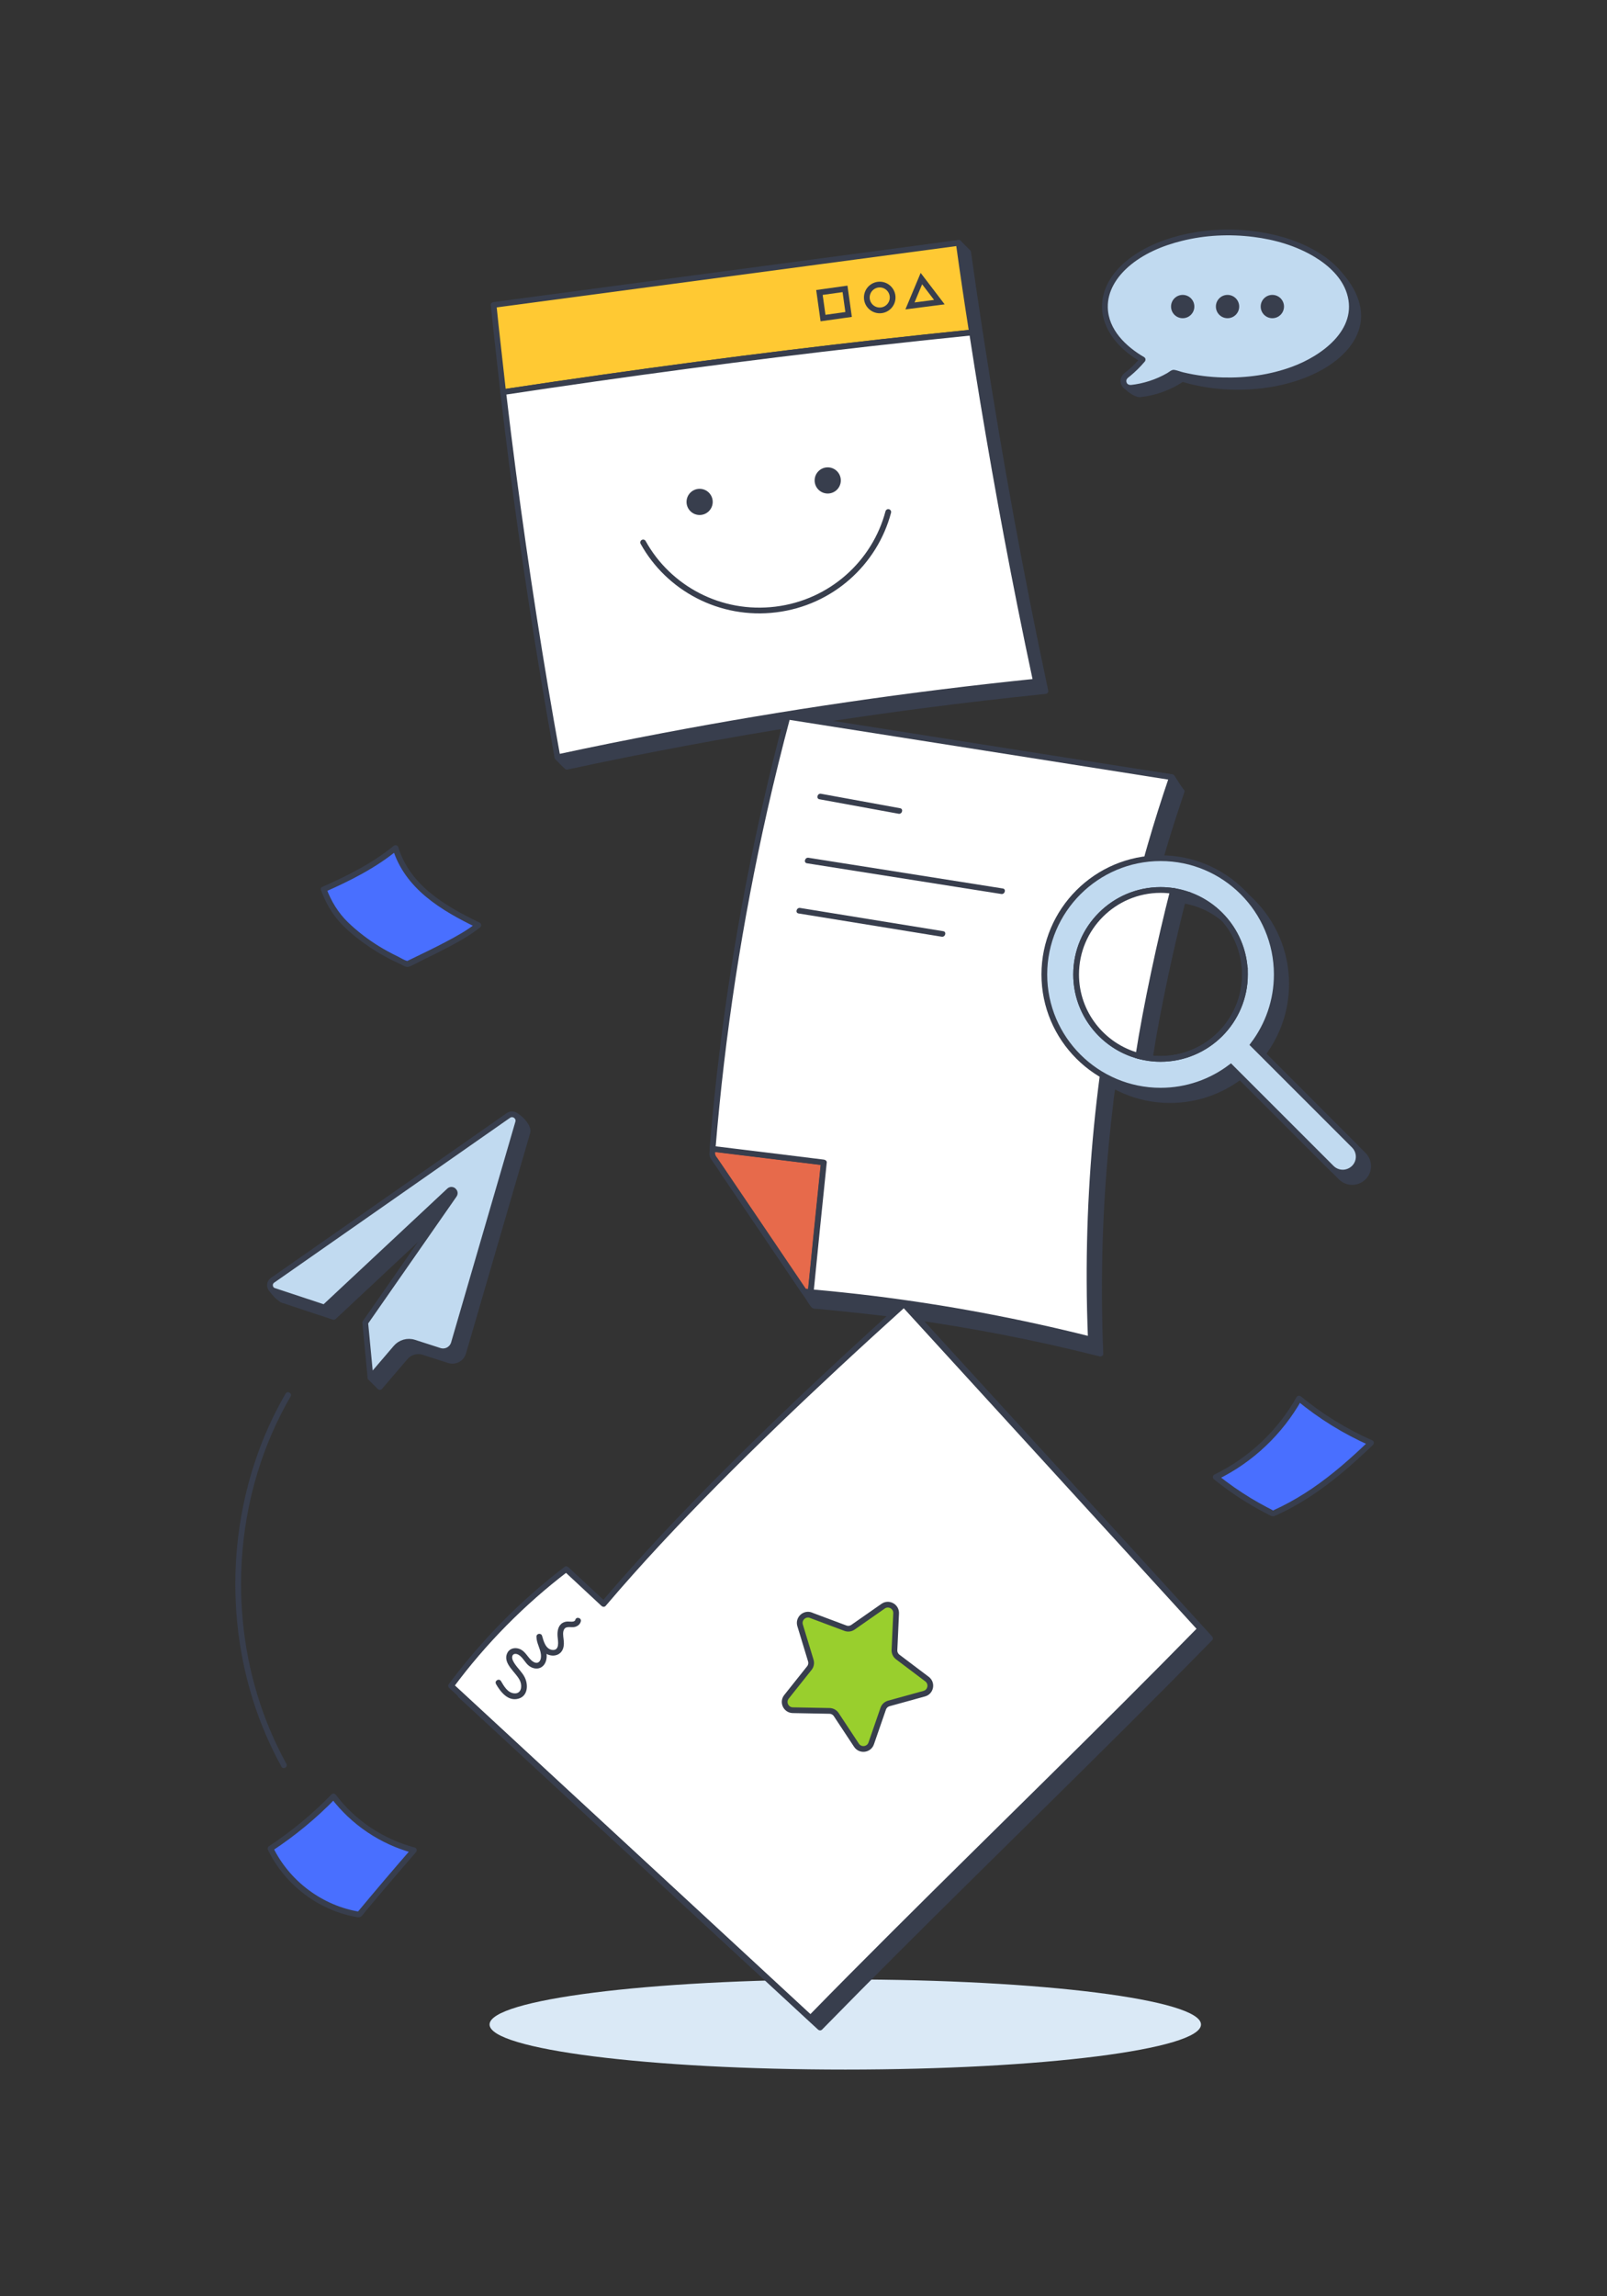 <svg xmlns="http://www.w3.org/2000/svg" width="280" height="400" viewBox="0 0 280 400" fill="none"><rect x="0" y="0" width="280" height="400" fill="#333333" stroke="none"/><g clip-path="url(#clip0_1251_27309)"><path d="M147.28 360.51C181.51 360.51 209.26 356.995 209.26 352.66C209.26 348.324 181.51 344.81 147.28 344.81C113.049 344.81 85.3 348.324 85.3 352.66C85.3 356.995 113.049 360.51 147.28 360.51Z" fill="#DAE9F6"></path><path d="M215.66 42.14C204.16 45.07 194.16 47.91 194.16 55.02C194.16 58.67 196.68 61.95 200.74 64.28C199.88 65.31 196.68 65.52 195.62 66.35C194.7 67.07 197.5 69.3 198.66 69.18C201.29 68.91 203.86 67.99 206.08 66.54C208.96 67.4 212.22 67.89 215.65 67.89C227.53 67.89 237.16 62.12 237.16 55.01C237.16 47.9 227.12 39.22 215.65 42.13L215.66 42.14Z" fill="#383E4D"></path><path d="M197.03 67.551C199.66 67.281 202.23 66.361 204.45 64.911C207.33 65.771 210.59 66.261 214.02 66.261C225.9 66.261 235.53 60.491 235.53 53.381C235.53 46.271 225.9 40.511 214.02 40.511C202.14 40.511 192.52 46.281 192.52 53.391C192.52 57.041 195.04 60.321 199.1 62.651C198.24 63.681 197.27 64.611 196.21 65.441C195.29 66.161 195.87 67.671 197.03 67.551Z" fill="#C1DAF0"></path><path d="M197.029 68.05C199.769 67.75 202.389 66.84 204.709 65.34L204.319 65.39C208.659 66.67 213.279 67.03 217.769 66.56C221.529 66.17 225.279 65.2 228.619 63.4C231.249 61.99 233.769 59.97 235.099 57.25C236.279 54.84 236.309 52.12 235.179 49.68C233.909 46.94 231.429 44.9 228.829 43.47C225.519 41.65 221.799 40.65 218.069 40.23C213.909 39.75 209.629 40 205.559 41.02C202.199 41.87 198.899 43.27 196.209 45.5C194.069 47.27 192.369 49.68 192.059 52.49C191.659 56 193.669 59.18 196.299 61.33C197.099 61.98 197.949 62.56 198.839 63.08L198.739 62.29C198.139 63 197.489 63.67 196.789 64.29C196.269 64.75 195.529 65.15 195.319 65.86C194.979 66.99 195.859 68.1 197.019 68.05C197.659 68.02 197.659 67.02 197.019 67.05C196.639 67.07 196.329 66.89 196.259 66.49C196.169 66.01 196.579 65.77 196.909 65.51C197.829 64.75 198.679 63.91 199.449 63C199.659 62.76 199.639 62.39 199.349 62.21C196.199 60.38 193.099 57.44 193.019 53.54C192.959 50.73 194.549 48.29 196.589 46.49C199.209 44.19 202.569 42.79 205.929 41.96C209.979 40.95 214.249 40.75 218.379 41.27C222.099 41.73 225.829 42.81 229.049 44.75C231.489 46.22 233.819 48.35 234.689 51.15C236.639 57.42 230.229 62.01 225.139 63.88C221.289 65.3 217.149 65.86 213.069 65.75C210.729 65.69 208.399 65.4 206.129 64.85C205.629 64.73 205.099 64.5 204.589 64.43C204.149 64.37 203.739 64.78 203.379 64.99C202.389 65.56 201.349 66.02 200.259 66.37C199.169 66.72 198.129 66.94 197.039 67.06C196.409 67.13 196.399 68.13 197.039 68.06L197.029 68.05Z" fill="#383E4D"></path><path d="M213.882 55.43C215.003 55.43 215.912 54.521 215.912 53.4C215.912 52.279 215.003 51.37 213.882 51.37C212.76 51.37 211.852 52.279 211.852 53.4C211.852 54.521 212.76 55.43 213.882 55.43Z" fill="#383E4D"></path><path d="M206.069 55.43C207.19 55.43 208.099 54.521 208.099 53.4C208.099 52.279 207.19 51.37 206.069 51.37C204.948 51.37 204.039 52.279 204.039 53.4C204.039 54.521 204.948 55.43 206.069 55.43Z" fill="#383E4D"></path><path d="M221.69 55.43C222.811 55.43 223.72 54.521 223.72 53.4C223.72 52.279 222.811 51.37 221.69 51.37C220.569 51.37 219.66 52.279 219.66 53.4C219.66 54.521 220.569 55.43 221.69 55.43Z" fill="#383E4D"></path><path d="M49.391 226.5L58.141 229.4L79.901 209.06C80.411 208.58 81.171 209.27 80.741 209.83L65.271 232.04L64.541 239.97L66.181 241.61L70.621 236.42C71.401 235.51 72.651 235.15 73.791 235.52L78.231 236.95C79.281 237.29 80.401 236.69 80.711 235.64L91.911 197.18C92.201 196.18 89.861 193.7 89.001 194.3L47.241 223.6C46.531 224.09 48.581 226.25 49.391 226.52V226.5Z" fill="#383E4D" stroke="#383E4D" stroke-linecap="round" stroke-linejoin="round"></path><path d="M47.759 224.86L56.509 227.76L78.269 207.42C78.779 206.94 79.539 207.63 79.109 208.19L63.639 230.4L64.549 239.96L68.989 234.77C69.769 233.86 71.019 233.5 72.159 233.87L76.599 235.3C77.649 235.64 78.769 235.04 79.079 233.99L90.279 195.53C90.569 194.53 89.439 193.71 88.579 194.31L47.489 223.02C46.779 223.51 46.939 224.6 47.759 224.87V224.86Z" fill="#C1DAF0" stroke="#383E4D" stroke-linecap="round" stroke-linejoin="round"></path><path d="M238.882 251.36C236.152 253.99 233.332 256.51 230.262 258.74C227.622 260.66 224.802 262.35 221.812 263.66C218.272 261.91 214.922 259.78 211.852 257.31C217.932 254.38 223.072 249.52 226.362 243.63C230.152 246.76 234.392 249.37 238.882 251.36Z" fill="#496FFF"></path><path d="M238.529 251C235.449 253.96 232.239 256.81 228.709 259.22C226.979 260.4 225.189 261.47 223.319 262.4C222.879 262.62 222.429 262.82 221.979 263.04C221.729 263.16 221.889 263.16 221.649 263.02C221.389 262.87 221.109 262.74 220.839 262.6C219.899 262.11 218.969 261.58 218.059 261.04C216.019 259.81 214.059 258.44 212.199 256.95L212.099 257.74C218.259 254.75 223.429 249.85 226.789 243.88L225.999 243.98C229.839 247.14 234.079 249.77 238.619 251.78C239.199 252.04 239.709 251.18 239.119 250.92C234.659 248.94 230.469 246.37 226.699 243.27C226.459 243.07 226.079 243.07 225.909 243.37C222.629 249.21 217.599 253.94 211.579 256.87C211.309 257 211.239 257.46 211.479 257.66C213.199 259.04 214.989 260.33 216.859 261.49C217.789 262.07 218.749 262.62 219.709 263.15C220.179 263.4 220.649 263.65 221.119 263.89C221.589 264.13 221.759 264.22 222.249 264C226.299 262.2 230.009 259.7 233.429 256.89C235.429 255.25 237.339 253.5 239.209 251.71C239.669 251.26 238.969 250.56 238.499 251H238.529Z" fill="#383E4D"></path><path d="M72.111 322.3C68.891 326 65.711 329.74 62.581 333.51C55.981 332.5 50.011 328.02 47.121 322.01C51.101 319.41 54.791 316.35 58.091 312.93C61.531 317.5 66.571 320.85 72.101 322.31L72.111 322.3Z" fill="#496FFF"></path><path d="M71.761 321.95C68.541 325.65 65.361 329.39 62.231 333.16L62.721 333.03C56.201 332 50.441 327.69 47.561 321.76L47.381 322.44C51.401 319.8 55.121 316.73 58.461 313.28L57.671 313.18C61.231 317.87 66.291 321.27 71.981 322.79C72.601 322.96 72.871 321.99 72.251 321.83C66.831 320.38 61.931 317.16 58.541 312.68C58.351 312.43 58.001 312.32 57.751 312.58C54.471 315.97 50.821 318.99 46.881 321.59C46.641 321.75 46.581 322.02 46.701 322.27C48.521 326.02 51.481 329.18 55.061 331.31C56.851 332.37 58.791 333.18 60.811 333.67C61.321 333.79 61.841 333.91 62.351 333.98C62.991 334.06 63.261 333.47 63.631 333.02C64.521 331.95 65.411 330.89 66.311 329.83C68.341 327.43 70.391 325.04 72.461 322.66C72.881 322.18 72.181 321.47 71.751 321.95H71.761Z" fill="#383E4D"></path><path d="M56.408 154.93C57.898 159 59.848 160.83 62.738 163.14C65.478 165.32 68.088 166.68 71.008 167.96C74.478 166.25 80.328 163.6 83.328 161.17C77.378 158.3 71.028 154.78 68.908 147.73C65.188 150.8 60.798 152.98 56.398 154.93H56.408Z" fill="#496FFF"></path><path d="M55.932 155.06C56.712 157.15 57.762 159.08 59.282 160.72C60.802 162.36 62.712 163.86 64.612 165.12C65.712 165.86 66.862 166.52 68.042 167.12C68.612 167.41 69.182 167.68 69.762 167.95C70.212 168.15 70.762 168.58 71.262 168.39C72.192 168.05 73.092 167.5 73.982 167.07C75.072 166.54 76.172 166 77.252 165.44C79.482 164.29 81.722 163.09 83.692 161.52C83.932 161.33 83.862 160.86 83.592 160.73C77.652 157.86 71.462 154.29 69.402 147.59C69.282 147.21 68.852 147.13 68.562 147.37C64.852 150.41 60.512 152.56 56.152 154.49C55.562 154.75 56.072 155.61 56.652 155.35C61.102 153.38 65.482 151.18 69.262 148.07L68.422 147.85C70.562 154.82 76.872 158.6 83.072 161.59L82.972 160.8C81.362 162.09 79.512 163.1 77.692 164.06C75.782 165.07 73.832 166.01 71.882 166.95C71.682 167.04 71.492 167.14 71.302 167.23C71.222 167.27 71.102 167.31 71.022 167.37C70.782 167.54 70.922 167.39 71.052 167.42C70.472 167.3 69.832 166.87 69.302 166.61C68.182 166.07 67.092 165.48 66.032 164.83C64.092 163.63 62.242 162.22 60.602 160.63C58.962 159.04 57.702 157 56.882 154.78C56.662 154.18 55.692 154.44 55.922 155.05L55.932 155.06Z" fill="#383E4D"></path><path d="M170.998 59.55C170.818 58.4 170.628 57.25 170.468 56.1C169.848 52.04 169.248 48.01 168.688 43.96C167.998 43.25 167.868 43.14 167.048 42.32C140.618 45.85 114.058 51.24 87.648 54.77C88.038 58.67 88.448 62.58 88.918 66.47C89.048 67.63 89.188 68.78 89.318 69.95C91.708 90.45 93.508 111.61 97.138 131.92C97.888 132.7 98.108 132.95 98.778 133.56C126.308 127.64 154.128 123.24 182.148 120.38C177.838 100.22 174.138 79.92 170.998 59.56V59.55Z" fill="#383E4D" stroke="#383E4D" stroke-linecap="round" stroke-linejoin="round"></path><path d="M169.36 57.91C142.05 60.651 114.72 64.21 87.67 68.3C87.54 67.141 87.4 65.99 87.27 64.82C86.8 60.931 86.39 57.02 86 53.12C113 49.511 140.02 45.92 167.04 42.31C167.6 46.361 168.2 50.401 168.82 54.45C168.98 55.6 169.17 56.751 169.35 57.901L169.36 57.91Z" fill="#FFC933"></path><path d="M169.36 57.41C158.66 58.49 147.97 59.68 137.29 60.99C126.65 62.29 116.03 63.7 105.42 65.2C99.46 66.04 93.5 66.92 87.54 67.82L88.17 68.3C87.62 63.24 87.01 58.19 86.5 53.12L86 53.62C96.54 52.21 107.08 50.8 117.62 49.4C128.16 48 138.71 46.59 149.25 45.18C155.18 44.39 161.11 43.6 167.04 42.81L166.56 42.44C167.28 47.64 168.05 52.85 168.87 58.03C168.97 58.66 169.93 58.39 169.83 57.76C169.01 52.57 168.24 47.37 167.52 42.17C167.49 41.98 167.23 41.78 167.04 41.8C156.5 43.21 145.95 44.61 135.41 46.02C124.87 47.42 114.33 48.83 103.79 50.24C97.86 51.03 91.93 51.82 86.01 52.62C85.76 52.65 85.48 52.82 85.51 53.12C86.02 58.18 86.62 63.24 87.18 68.3C87.22 68.65 87.47 68.83 87.81 68.78C98.38 67.18 108.97 65.67 119.56 64.26C130.15 62.85 140.74 61.54 151.35 60.34C157.35 59.66 163.35 59.02 169.36 58.41C169.99 58.35 170 57.35 169.36 57.41Z" fill="#383E4D"></path><path d="M180.51 118.73C152.49 121.59 124.66 125.99 97.14 131.91C93.31 110.81 90.17 89.6 87.68 68.3C114.73 64.21 142.06 60.65 169.37 57.91C172.51 78.27 176.21 98.57 180.52 118.73H180.51Z" fill="white"></path><path d="M180.509 118.23C169.549 119.35 158.619 120.7 147.729 122.29C136.879 123.87 126.069 125.68 115.289 127.73C109.179 128.89 103.079 130.12 96.999 131.43L97.619 131.78C96.129 123.59 94.749 115.37 93.469 107.14C92.189 98.91 90.999 90.59 89.909 82.3C89.299 77.64 88.719 72.97 88.179 68.31L87.809 68.79C98.379 67.19 108.969 65.68 119.559 64.27C130.149 62.86 140.739 61.55 151.349 60.35C157.349 59.67 163.349 59.03 169.359 58.42L168.879 58.05C171.329 73.94 174.119 89.78 177.269 105.55C178.159 110 179.079 114.44 180.029 118.88C180.159 119.51 181.129 119.24 180.989 118.61C177.629 102.88 174.639 87.08 171.989 71.22C171.239 66.75 170.529 62.27 169.839 57.79C169.809 57.59 169.559 57.4 169.359 57.42C158.659 58.5 147.969 59.69 137.289 61C126.649 62.3 116.029 63.71 105.419 65.21C99.459 66.05 93.499 66.93 87.539 67.83C87.349 67.86 87.149 68.12 87.169 68.31C88.139 76.63 89.209 84.93 90.389 93.22C91.569 101.51 92.839 109.78 94.209 118.03C94.989 122.71 95.799 127.38 96.649 132.04C96.699 132.32 97.019 132.44 97.269 132.39C107.989 130.09 118.759 128.01 129.569 126.17C140.369 124.33 151.219 122.71 162.089 121.34C168.219 120.56 174.359 119.86 180.509 119.23C181.139 119.17 181.149 118.16 180.509 118.23Z" fill="#383E4D"></path><path d="M121.901 89.71C123.16 89.71 124.181 88.69 124.181 87.43C124.181 86.171 123.16 85.15 121.901 85.15C120.642 85.15 119.621 86.171 119.621 87.43C119.621 88.69 120.642 89.71 121.901 89.71Z" fill="#383E4D"></path><path d="M144.221 85.97C145.481 85.97 146.501 84.949 146.501 83.69C146.501 82.431 145.481 81.41 144.221 81.41C142.962 81.41 141.941 82.431 141.941 83.69C141.941 84.949 142.962 85.97 144.221 85.97Z" fill="#383E4D"></path><path d="M154.769 89.19C152.439 98 144.889 104.97 135.189 106.17C125.499 107.37 116.469 102.46 112.059 94.49" stroke="#383E4D" stroke-linecap="round" stroke-linejoin="round"></path><path d="M147.234 50.322L142.777 50.947L143.402 55.404L147.858 54.779L147.234 50.322Z" stroke="#383E4D" stroke-miterlimit="10"></path><path d="M153.281 54.07C154.524 54.07 155.531 53.063 155.531 51.82C155.531 50.578 154.524 49.57 153.281 49.57C152.039 49.57 151.031 50.578 151.031 51.82C151.031 53.063 152.039 54.07 153.281 54.07Z" stroke="#383E4D" stroke-miterlimit="10"></path><path d="M163.671 52.63L158.551 53.29L160.541 48.53L163.671 52.63Z" stroke="#383E4D" stroke-miterlimit="10"></path><path d="M205.86 137.851C204.26 142.551 202.77 147.301 201.44 152.091L193.77 189.741C191.76 205.001 191.07 220.431 191.72 235.801C175.71 231.751 159.37 228.971 142.91 227.551C142.54 227.501 142.17 227.481 141.8 227.451H141.78C136.43 219.551 131.07 211.641 125.73 203.751C125.75 203.361 125.79 202.971 125.81 202.591C129.04 202.971 132.27 203.371 135.5 203.771C132.27 203.371 129.04 202.981 125.8 202.581C127.89 177.161 132.27 151.951 138.86 127.301C160.24 130.661 182.83 132.041 204.22 135.401C204.92 136.511 205.26 137.071 205.86 137.851Z" fill="#383E4D"></path><path d="M205.38 137.71C203.46 143.33 201.56 148.99 200.38 154.81C199.41 159.56 198.44 164.32 197.48 169.07C196.43 174.22 195.38 179.37 194.33 184.53L193.43 188.92C192.87 191.68 192.67 194.54 192.38 197.34C191.21 208.72 190.77 220.17 191.07 231.61C191.11 233.01 191.16 234.4 191.21 235.8L191.84 235.32C178.96 232.07 165.88 229.63 152.69 228.06C150.84 227.84 148.99 227.64 147.14 227.45C146.21 227.36 145.29 227.27 144.36 227.18C143.51 227.1 142.64 226.95 141.79 226.95L142.22 227.2C139.45 223.11 136.68 219.02 133.91 214.94C132.54 212.91 131.16 210.89 129.79 208.86C129.09 207.83 128.39 206.8 127.7 205.77C127.37 205.29 127.05 204.81 126.72 204.33C126.55 204.08 126.3 203.82 126.24 203.52C126.19 203.25 126.29 202.87 126.31 202.59L125.81 203.09C129.04 203.47 132.27 203.87 135.5 204.27C136.14 204.35 136.13 203.35 135.5 203.27C132.27 202.87 129.03 202.48 125.8 202.08L126.3 202.58C127.12 192.65 128.28 182.75 129.8 172.9C131.32 163.05 133.16 153.33 135.35 143.65C136.58 138.22 137.91 132.81 139.35 127.43L138.73 127.78C147.12 129.1 155.55 130.1 163.99 131.03C172.43 131.96 181.15 132.85 189.72 133.9C194.52 134.49 199.31 135.14 204.09 135.88L203.79 135.65C204.32 136.48 204.84 137.31 205.43 138.1C205.81 138.61 206.68 138.11 206.29 137.6C205.77 136.91 205.3 136.18 204.84 135.44C204.56 135 204.4 134.92 203.89 134.84C203.27 134.74 202.64 134.65 202.02 134.55C199.82 134.22 197.62 133.91 195.42 133.62C190.9 133.02 186.38 132.48 181.85 131.97C172.67 130.94 163.49 130.02 154.32 128.91C149.2 128.29 144.09 127.61 139 126.81C138.73 126.77 138.46 126.87 138.38 127.16C135.8 136.83 133.55 146.59 131.65 156.41C129.77 166.12 128.23 175.89 127.03 185.71C126.34 191.32 125.77 196.94 125.31 202.57C125.29 202.86 125.56 203.04 125.81 203.07C129.04 203.46 132.28 203.86 135.51 204.26V203.26C132.28 202.86 129.05 202.47 125.82 202.08C125.54 202.05 125.34 202.34 125.32 202.58C125.28 203.16 125.13 203.69 125.45 204.2C125.82 204.8 126.24 205.37 126.64 205.95C127.41 207.08 128.17 208.22 128.94 209.35C130.45 211.58 131.97 213.82 133.48 216.05C134.99 218.28 136.51 220.52 138.02 222.75C138.79 223.88 139.56 225.02 140.32 226.15C140.66 226.65 140.97 227.24 141.37 227.7C141.69 228.07 142.25 227.97 142.7 228.02C147.97 228.54 153.23 229.07 158.48 229.8C163.73 230.53 168.97 231.4 174.18 232.4C180.02 233.52 185.83 234.82 191.6 236.28C191.9 236.36 192.25 236.13 192.23 235.8C191.76 224.41 192 213 192.99 201.64C193.23 198.81 193.52 195.99 193.86 193.17C194 191.99 194.09 190.79 194.32 189.63L195.04 186.07C196.04 181.15 197.05 176.22 198.05 171.3C199.05 166.38 200.09 161.31 201.1 156.31L201.87 152.55C202.04 151.73 202.3 150.92 202.54 150.11C203.33 147.37 204.17 144.64 205.05 141.93C205.48 140.61 205.92 139.3 206.36 137.99C206.57 137.38 205.6 137.12 205.4 137.72L205.38 137.71Z" fill="#383E4D"></path><path d="M237.562 201.171L220.002 183.611C222.572 180.211 224.102 175.971 224.102 171.391C224.102 160.201 215.022 151.131 203.862 151.131C192.702 151.131 183.602 160.211 183.602 171.391C183.602 182.571 192.702 191.631 203.862 191.631C208.442 191.631 212.682 190.101 216.082 187.531L233.642 205.091C234.182 205.631 234.902 205.901 235.602 205.901C236.302 205.901 237.022 205.621 237.562 205.091C238.652 204.021 238.652 202.261 237.562 201.171ZM189.142 171.391C189.142 163.271 195.742 156.671 203.862 156.671C211.982 156.671 218.562 163.271 218.562 171.391C218.562 175.441 216.912 179.121 214.252 181.781C211.592 184.441 207.912 186.091 203.862 186.091C195.742 186.091 189.142 179.491 189.142 171.391Z" fill="#383E4D" stroke="#383E4D" stroke-miterlimit="10"></path><path d="M143.56 202.5C142.79 210.02 142.02 217.56 141.27 225.09C140.9 225.05 140.53 225.02 140.16 224.99H140.14C134.8 217.09 129.43 209.19 124.09 201.28C124.11 200.89 124.15 200.51 124.17 200.12C130.63 200.9 137.09 201.7 143.55 202.49L143.56 202.5Z" fill="#E76A4B"></path><path d="M143.061 202.5C142.291 210.03 141.521 217.56 140.771 225.09L141.271 224.59C140.901 224.55 140.381 224.43 140.011 224.51L140.571 224.74C137.801 220.65 135.031 216.56 132.271 212.47C130.901 210.44 129.521 208.42 128.151 206.39C127.451 205.36 126.751 204.33 126.061 203.3C125.731 202.82 125.411 202.34 125.081 201.86C124.911 201.61 124.661 201.35 124.611 201.06C124.561 200.79 124.661 200.4 124.681 200.13L124.181 200.63C130.641 201.41 137.101 202.21 143.561 203C144.201 203.08 144.191 202.08 143.561 202C137.101 201.2 130.641 200.41 124.181 199.63C123.901 199.6 123.701 199.89 123.681 200.13C123.641 200.71 123.491 201.24 123.801 201.75C124.151 202.31 124.541 202.85 124.921 203.4C125.621 204.43 126.321 205.46 127.011 206.49C128.411 208.55 129.801 210.61 131.201 212.68C134.041 216.87 136.881 221.06 139.711 225.26C139.841 225.45 140.051 225.54 140.271 225.49C140.491 225.44 141.011 225.57 141.261 225.6C141.551 225.63 141.741 225.34 141.761 225.1C142.511 217.57 143.281 210.04 144.051 202.51C144.121 201.87 143.121 201.88 143.051 202.51L143.061 202.5Z" fill="#383E4D"></path><path d="M192.132 187.291C190.112 202.541 189.432 217.981 190.082 233.341C174.072 229.291 157.732 226.521 141.272 225.091C142.012 217.551 142.792 210.001 143.562 202.501C137.092 201.711 130.642 200.891 124.172 200.121C126.262 174.701 130.642 149.481 137.222 124.841C159.552 128.351 181.892 131.881 204.222 135.401C202.612 140.101 201.132 144.851 199.802 149.641L192.132 187.301V187.291Z" fill="white"></path><path d="M191.632 187.29C190.062 199.2 189.292 211.22 189.342 223.23C189.352 226.6 189.432 229.97 189.572 233.34L190.202 232.86C177.672 229.7 164.952 227.31 152.132 225.73C148.512 225.29 144.892 224.91 141.262 224.59L141.762 225.09C142.502 217.56 143.272 210.03 144.052 202.5C144.082 202.21 143.792 202.03 143.552 202C137.092 201.21 130.622 200.39 124.162 199.62L124.662 200.12C125.482 190.19 126.642 180.29 128.152 170.44C129.662 160.63 131.512 150.87 133.692 141.19C134.922 135.76 136.252 130.35 137.692 124.97L137.072 125.32C145.772 126.69 154.482 128.06 163.182 129.43C171.882 130.8 180.592 132.18 189.292 133.55C194.222 134.33 199.142 135.1 204.072 135.88L203.722 135.26C202.382 139.19 201.122 143.15 199.972 147.14C199.662 148.2 199.352 149.25 199.132 150.33C198.602 152.91 198.082 155.5 197.552 158.08C196.742 162.06 195.932 166.05 195.122 170.03C194.352 173.79 193.592 177.55 192.822 181.31C192.432 183.22 191.942 185.13 191.652 187.06C191.652 187.09 191.642 187.12 191.632 187.15C191.502 187.78 192.472 188.05 192.592 187.42C192.912 185.85 193.232 184.29 193.552 182.72C194.292 179.1 195.022 175.49 195.762 171.87C196.582 167.83 197.412 163.78 198.232 159.74C198.812 156.89 199.392 154.03 199.972 151.18C200.852 146.88 202.302 142.69 203.672 138.53C204.002 137.52 204.342 136.52 204.682 135.52C204.762 135.28 204.592 134.95 204.332 134.9C195.632 133.53 186.922 132.16 178.222 130.79C169.522 129.42 160.812 128.04 152.112 126.67C147.182 125.89 142.262 125.12 137.332 124.34C137.062 124.3 136.792 124.4 136.712 124.69C134.132 134.36 131.882 144.12 129.982 153.94C128.082 163.76 126.562 173.42 125.362 183.24C124.672 188.85 124.102 194.47 123.642 200.1C123.622 200.39 123.892 200.57 124.142 200.6C130.612 201.38 137.072 202.19 143.532 202.98L143.032 202.48C142.252 210.01 141.482 217.54 140.742 225.07C140.712 225.36 140.992 225.55 141.242 225.57C154.022 226.68 166.732 228.6 179.272 231.31C182.832 232.08 186.382 232.91 189.912 233.8C190.212 233.88 190.562 233.65 190.542 233.32C190.042 221.32 190.342 209.28 191.462 197.32C191.772 193.96 192.152 190.61 192.592 187.26C192.672 186.62 191.672 186.63 191.592 187.26L191.632 187.29Z" fill="#383E4D"></path><path d="M142.91 138.75C147.5 139.59 152.1 140.43 156.69 141.27L142.91 138.75Z" fill="white"></path><path d="M142.78 139.23C147.37 140.07 151.97 140.91 156.56 141.75C157.19 141.87 157.46 140.9 156.83 140.79C152.24 139.95 147.64 139.11 143.05 138.27C142.42 138.15 142.15 139.12 142.78 139.23Z" fill="#383E4D"></path><path d="M140.73 149.9C152.02 151.68 163.3 153.46 174.59 155.25L140.73 149.9Z" fill="white"></path><path d="M140.601 150.38C149.391 151.77 158.181 153.16 166.981 154.55C169.471 154.94 171.971 155.34 174.461 155.73C175.091 155.83 175.361 154.87 174.731 154.77C165.941 153.38 157.151 151.99 148.351 150.6C145.861 150.21 143.361 149.81 140.871 149.42C140.241 149.32 139.971 150.28 140.601 150.38Z" fill="#383E4D"></path><path d="M139.27 158.641C147.58 159.991 155.89 161.341 164.21 162.691L139.27 158.641Z" fill="white"></path><path d="M139.14 159.121C147.45 160.471 155.76 161.821 164.08 163.171C164.71 163.271 164.98 162.311 164.35 162.211C156.04 160.861 147.73 159.511 139.41 158.161C138.78 158.061 138.51 159.021 139.14 159.121Z" fill="#383E4D"></path><path d="M235.921 199.53L218.361 181.97C220.931 178.57 222.461 174.33 222.461 169.75C222.461 158.56 213.381 149.49 202.221 149.49C191.061 149.49 181.961 158.57 181.961 169.75C181.961 180.93 191.061 189.99 202.221 189.99C206.801 189.99 211.041 188.46 214.441 185.89L232.001 203.45C232.541 203.99 233.261 204.26 233.961 204.26C234.661 204.26 235.381 203.98 235.921 203.45C237.011 202.38 237.011 200.62 235.921 199.53ZM187.501 169.75C187.501 161.63 194.101 155.03 202.221 155.03C210.341 155.03 216.921 161.63 216.921 169.75C216.921 173.8 215.271 177.48 212.611 180.14C209.951 182.8 206.271 184.45 202.221 184.45C194.101 184.45 187.501 177.85 187.501 169.75Z" fill="#C1DAF0" stroke="#383E4D" stroke-miterlimit="10"></path><path d="M203.889 155.061C201.969 162.541 200.309 170.101 198.909 177.691C198.529 179.731 198.179 181.771 197.859 183.821C197.759 184.451 198.729 184.721 198.819 184.091C199.999 176.461 201.609 168.881 203.369 161.361C203.839 159.341 204.339 157.331 204.849 155.321C205.009 154.701 204.049 154.431 203.889 155.051V155.061Z" fill="#383E4D"></path><path d="M216.92 169.751C216.92 173.791 215.27 177.481 212.61 180.141C209.94 182.801 206.27 184.451 202.21 184.451C200.87 184.451 199.57 184.271 198.34 183.931C199.67 175.331 202.2 163.631 204.36 155.211C211.44 156.251 216.91 162.381 216.91 169.761L216.92 169.751Z" stroke="#383E4D" stroke-miterlimit="10"></path><path d="M206.35 155.8C204.19 164.22 201.7 175.54 200.37 184.14C194.12 182.44 189.52 176.96 189.52 170.21C189.52 162.09 196.13 155.49 204.24 155.49C204.97 155.49 205.65 155.69 206.36 155.79L206.35 155.8Z" fill="#383E4D" stroke="#383E4D" stroke-miterlimit="10"></path><path d="M204.37 155.2C202.21 163.62 199.68 175.32 198.35 183.92C192.1 182.22 187.5 176.5 187.5 169.75C187.5 161.63 194.11 155.03 202.22 155.03C202.95 155.03 203.67 155.09 204.37 155.19V155.2Z" fill="white" stroke="#383E4D" stroke-miterlimit="10"></path><path d="M210.799 285.38C189.409 307.25 164.229 331.31 142.849 353.18C124.849 336.54 83.109 297.95 80.219 295.3C85.899 287.64 92.689 280.76 100.279 274.98C102.449 276.99 104.619 279.02 106.789 281.04C121.849 263.32 141.889 244.4 159.129 228.83C176.359 247.68 193.579 266.53 210.789 285.39L210.799 285.38Z" fill="#383E4D"></path><path d="M210.45 285.03C201.74 293.93 192.9 302.71 184.04 311.46C175.04 320.35 166.01 329.22 157.05 338.16C152.18 343.02 147.32 347.9 142.51 352.83H143.22C138.96 348.89 134.69 344.94 130.43 341C125.29 336.25 120.15 331.49 115 326.74C109.91 322.04 104.82 317.33 99.73 312.63C95.63 308.84 91.52 305.05 87.42 301.25C85.24 299.23 83.06 297.22 80.87 295.2C80.78 295.11 80.68 295.03 80.59 294.94L80.67 295.55C86.31 287.95 93.03 281.15 100.55 275.41L99.94 275.33C102.11 277.35 104.28 279.37 106.45 281.39C106.64 281.56 106.98 281.6 107.16 281.39C113.36 274.1 119.92 267.12 126.65 260.32C133.38 253.52 140.59 246.6 147.75 239.94C151.64 236.32 155.56 232.74 159.5 229.18H158.79C165.5 236.52 172.21 243.86 178.92 251.21C185.63 258.56 192.39 265.96 199.13 273.33C202.91 277.47 206.68 281.6 210.46 285.74C210.89 286.22 211.6 285.51 211.17 285.03C204.47 277.69 197.76 270.34 191.06 263C184.36 255.66 177.59 248.25 170.85 240.88C167.07 236.74 163.29 232.61 159.51 228.47C159.32 228.26 159 228.3 158.8 228.47C151.7 234.89 144.66 241.38 137.75 248.01C130.7 254.78 123.77 261.68 117.08 268.82C113.45 272.7 109.9 276.64 106.46 280.69H107.17C105 278.67 102.83 276.65 100.66 274.63C100.51 274.49 100.23 274.42 100.05 274.55C92.38 280.41 85.56 287.3 79.81 295.05C79.68 295.22 79.74 295.52 79.89 295.66C81.79 297.4 83.67 299.15 85.56 300.89C89.48 304.51 93.4 308.13 97.32 311.76C102.34 316.4 107.36 321.04 112.38 325.68C117.4 330.32 122.75 335.27 127.94 340.06C132.35 344.13 136.75 348.21 141.16 352.28C141.62 352.7 142.07 353.12 142.53 353.54C142.73 353.72 143.04 353.74 143.24 353.54C151.95 344.64 160.78 335.86 169.64 327.11C178.5 318.36 187.67 309.35 196.64 300.41C201.52 295.55 206.37 290.66 211.19 285.74C211.64 285.28 210.93 284.57 210.48 285.03H210.45Z" fill="#383E4D"></path><path d="M209.158 283.74C187.768 305.61 162.588 329.67 141.208 351.54C123.208 334.9 81.468 296.31 78.578 293.66C84.258 286 91.048 279.12 98.638 273.34C100.808 275.35 102.978 277.38 105.148 279.4C120.208 261.68 140.248 242.76 157.488 227.19C174.718 246.04 191.938 264.89 209.148 283.75L209.158 283.74Z" fill="white"></path><path d="M208.809 283.39C200.099 292.29 191.259 301.07 182.399 309.82C173.399 318.71 164.369 327.58 155.409 336.52C150.539 341.38 145.679 346.26 140.869 351.19H141.579C137.319 347.25 133.049 343.3 128.789 339.36C123.649 334.61 118.509 329.85 113.359 325.1C108.269 320.4 103.179 315.69 98.089 310.99C93.989 307.2 89.879 303.41 85.779 299.61C83.599 297.59 81.419 295.58 79.229 293.56C79.139 293.47 79.039 293.39 78.949 293.3L79.029 293.91C84.669 286.31 91.389 279.51 98.909 273.77L98.299 273.69C100.469 275.71 102.639 277.73 104.809 279.75C104.999 279.92 105.339 279.96 105.519 279.75C111.719 272.46 118.279 265.48 125.009 258.68C131.889 251.73 138.949 244.96 146.109 238.3C149.999 234.68 153.919 231.1 157.859 227.54H157.149C163.859 234.88 170.569 242.22 177.279 249.57C183.989 256.92 190.749 264.32 197.489 271.69C201.269 275.83 205.039 279.96 208.819 284.1C209.249 284.58 209.959 283.87 209.529 283.39C202.829 276.05 196.119 268.7 189.419 261.36C182.719 254.02 175.949 246.61 169.209 239.24C165.429 235.1 161.649 230.97 157.869 226.83C157.679 226.62 157.359 226.66 157.159 226.83C150.059 233.25 143.019 239.74 136.109 246.37C129.059 253.14 122.129 260.04 115.439 267.18C111.809 271.06 108.259 275 104.819 279.05H105.529C103.359 277.03 101.189 275.01 99.019 272.99C98.869 272.85 98.589 272.78 98.409 272.91C90.739 278.77 83.919 285.66 78.169 293.41C78.039 293.58 78.099 293.88 78.249 294.02C80.149 295.76 82.029 297.51 83.919 299.25C87.839 302.87 91.759 306.49 95.679 310.12C100.699 314.76 105.719 319.4 110.739 324.04C115.759 328.68 121.109 333.63 126.299 338.42C130.709 342.49 135.109 346.57 139.519 350.64C139.979 351.06 140.429 351.48 140.889 351.9C141.089 352.08 141.399 352.1 141.599 351.9C150.309 343 159.139 334.22 167.999 325.47C176.999 316.57 186.029 307.71 194.999 298.77C199.879 293.91 204.729 289.02 209.549 284.1C209.999 283.64 209.289 282.93 208.839 283.39H208.809Z" fill="#383E4D"></path><path d="M86.42 293.351C87.23 294.741 88.54 296.451 90.4 295.881C92 295.381 92.06 293.441 91.42 292.171C90.99 291.311 90.25 290.661 89.72 289.871C89.49 289.521 89.19 289.051 89.24 288.611C89.31 288.011 89.91 288.001 90.34 288.251C91.14 288.701 91.49 289.711 92.25 290.241C92.88 290.681 93.72 290.831 94.39 290.381C95.06 289.931 95.29 289.061 95.25 288.301C95.2 287.181 94.46 286.211 94.46 285.081L93.48 285.211C93.81 286.381 94.24 287.701 95.46 288.211C96.5 288.641 97.7 288.311 98.1 287.191C98.3 286.641 98.26 286.051 98.19 285.481C98.13 284.951 98.01 284.271 98.31 283.791C98.67 283.201 99.56 283.551 100.14 283.411C100.65 283.281 101.07 282.961 101.2 282.441C101.36 281.821 100.4 281.551 100.24 282.171C100.11 282.661 99.18 282.431 98.83 282.461C98.4 282.491 98 282.641 97.7 282.961C97.15 283.521 97.09 284.411 97.16 285.151C97.24 285.931 97.53 287.531 96.26 287.411C95.08 287.301 94.72 285.901 94.45 284.961C94.3 284.421 93.47 284.521 93.47 285.091C93.47 286.221 94.15 287.141 94.25 288.231C94.29 288.611 94.25 289.111 93.99 289.411C93.57 289.911 92.94 289.551 92.56 289.201C91.86 288.541 91.47 287.591 90.51 287.231C89.74 286.941 88.82 287.121 88.42 287.891C87.42 289.801 90.11 291.401 90.67 292.941C91 293.841 90.79 295.081 89.58 294.971C88.44 294.871 87.81 293.721 87.29 292.841C86.96 292.281 86.1 292.791 86.43 293.341L86.42 293.351Z" fill="#383E4D"></path><path d="M141.319 281.381L147.299 283.621C147.749 283.791 148.239 283.721 148.629 283.451L153.869 279.791C154.849 279.101 156.189 279.841 156.139 281.041L155.849 287.421C155.829 287.901 156.039 288.351 156.419 288.641L161.519 292.491C162.479 293.211 162.189 294.721 161.029 295.031L154.869 296.731C154.409 296.861 154.039 297.201 153.889 297.651L151.799 303.691C151.409 304.821 149.889 305.011 149.229 304.011L145.709 298.681C145.449 298.281 145.009 298.041 144.529 298.031L138.139 297.911C136.939 297.891 136.289 296.501 137.039 295.571L141.019 290.571C141.319 290.201 141.409 289.701 141.269 289.251L139.409 283.131C139.059 281.981 140.179 280.941 141.299 281.361L141.319 281.381Z" fill="#99CF2D" stroke="#383E4D" stroke-miterlimit="10"></path><path d="M49.76 242.76C45.32 250.41 42.56 258.95 41.5 267.71C40.43 276.49 41.08 285.5 43.45 294.03C44.77 298.8 46.65 303.41 49.04 307.75C49.35 308.31 50.21 307.81 49.9 307.25C45.69 299.61 43.14 291.1 42.31 282.42C41.48 273.79 42.31 265.02 44.81 256.71C46.22 252.02 48.17 247.5 50.63 243.26C50.95 242.7 50.09 242.2 49.77 242.76H49.76Z" fill="#383E4D"></path></g><defs><clipPath id="clip0_1251_27309"><rect width="198.39" height="320.51" fill="white" transform="translate(41 40)"></rect></clipPath></defs></svg>